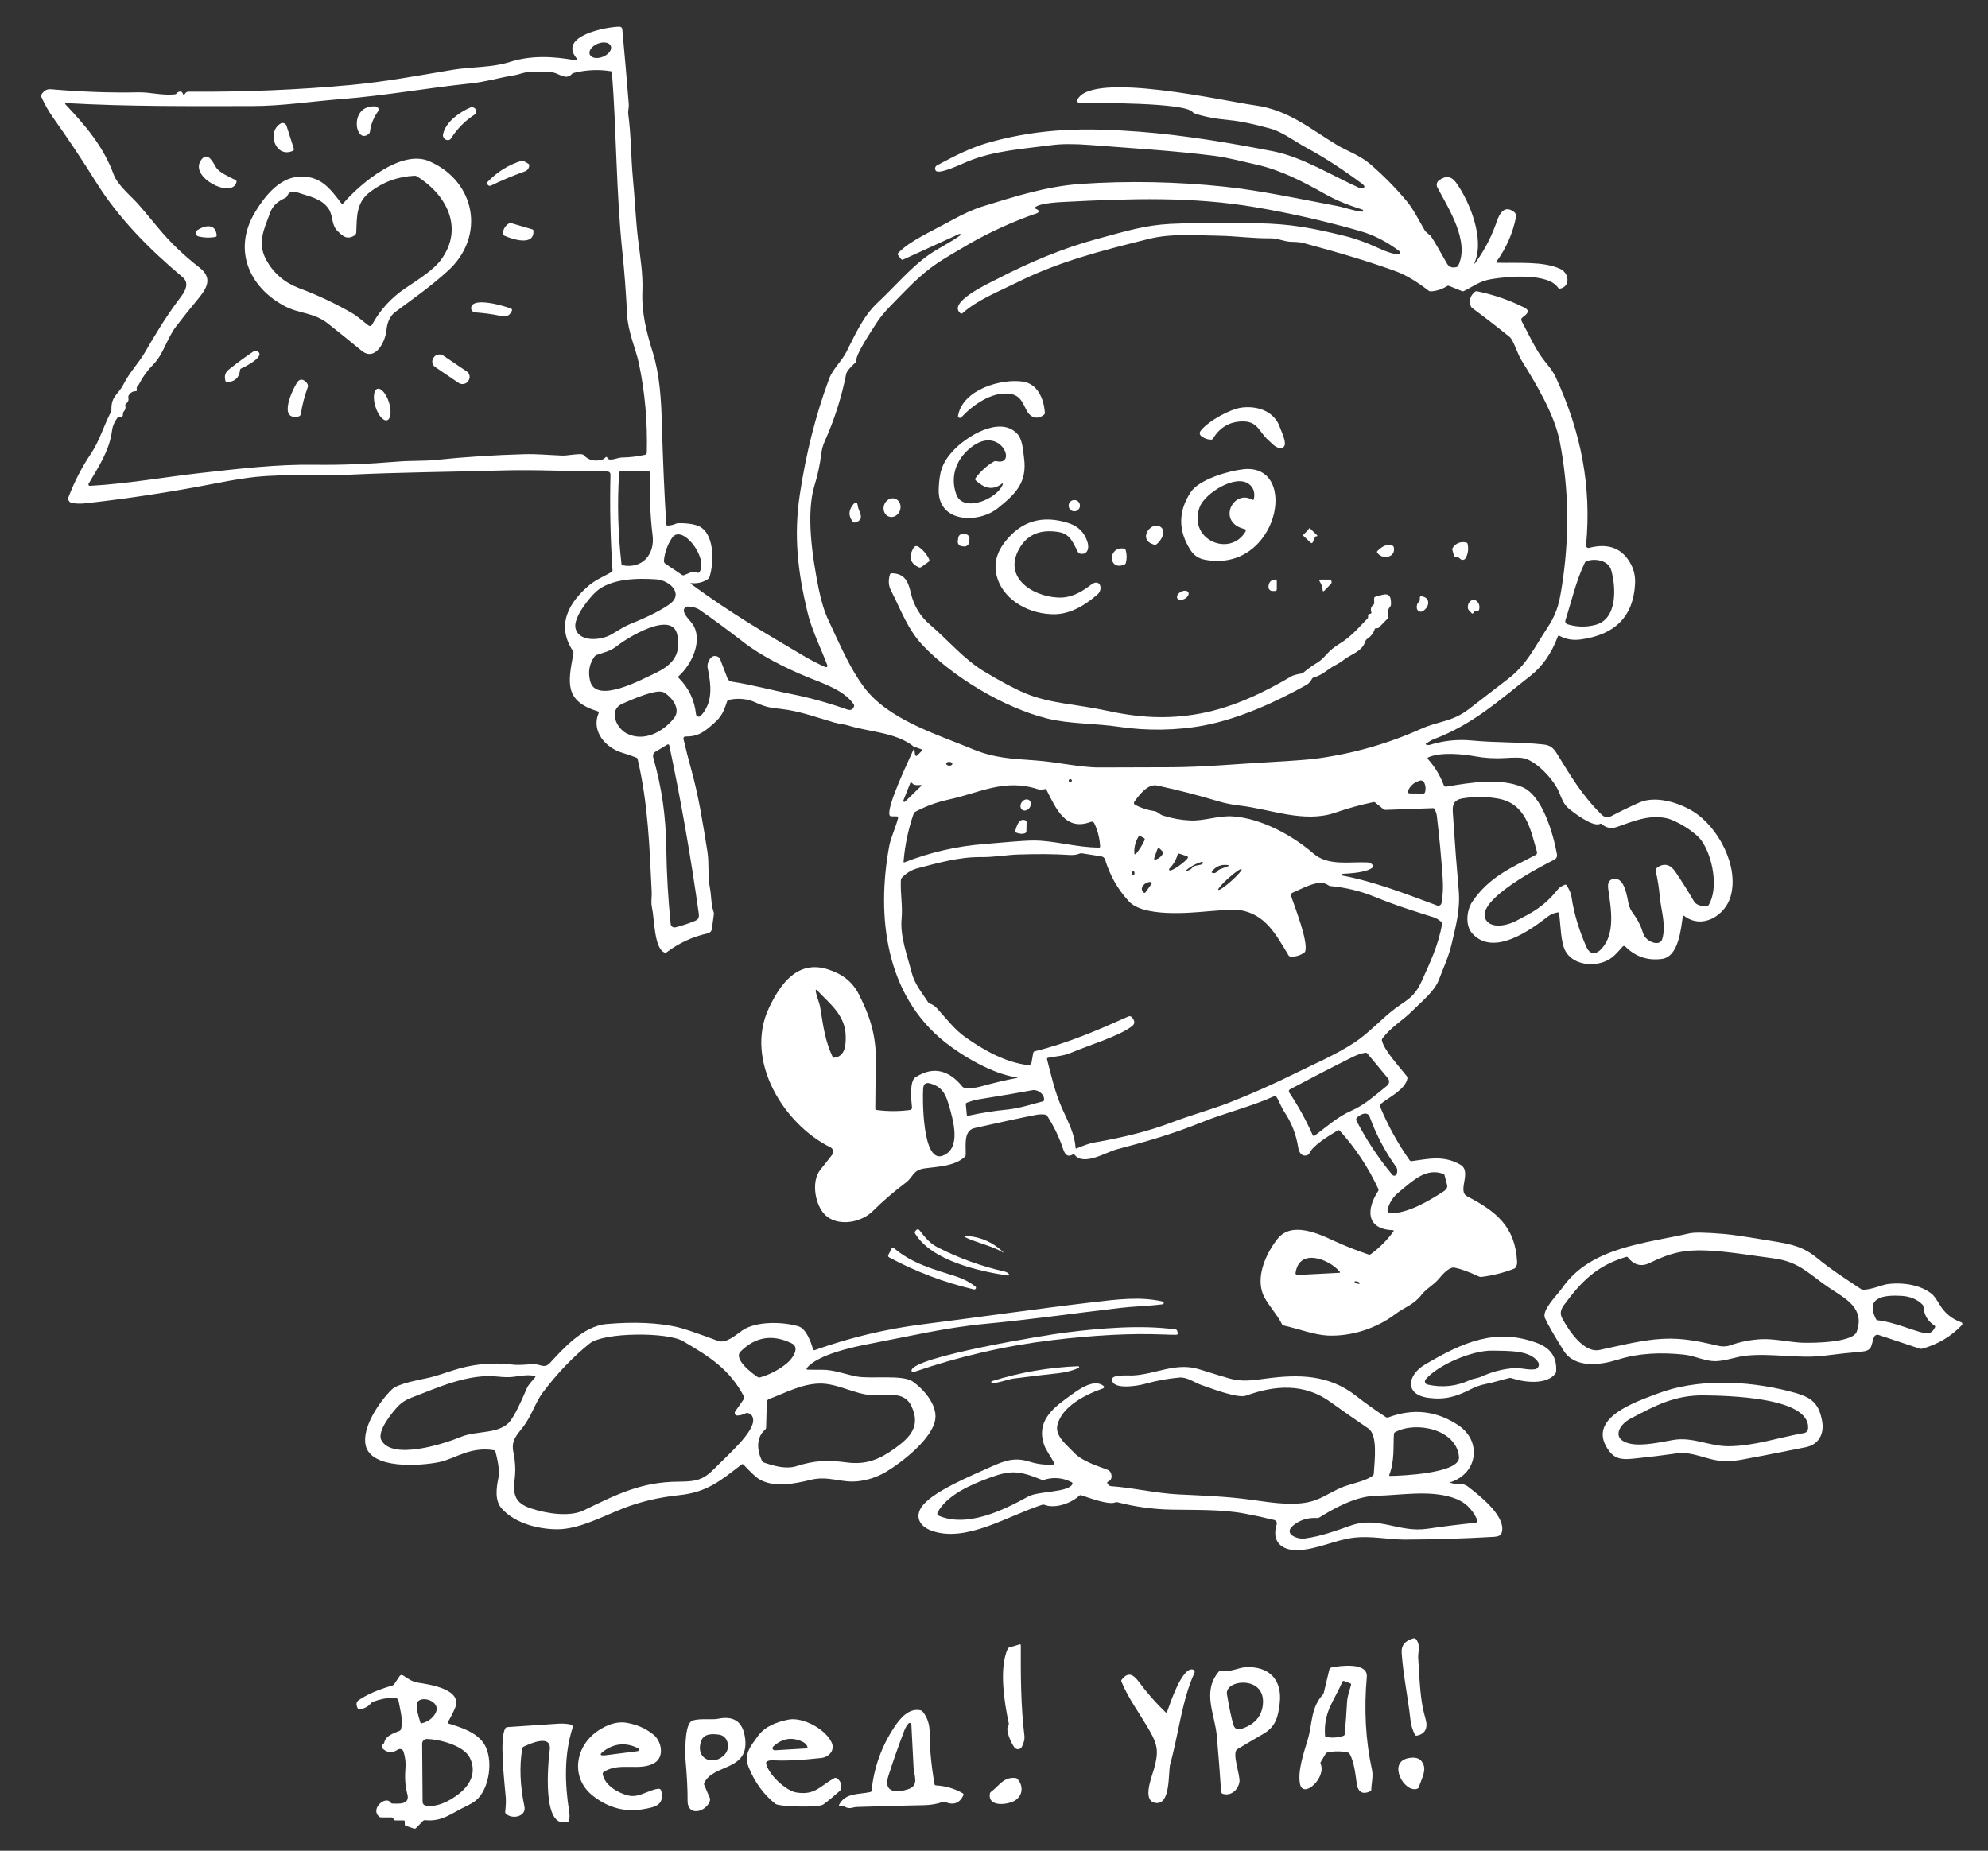 <?xml version="1.0" encoding="UTF-8"?> <svg xmlns="http://www.w3.org/2000/svg" id="_Слой_1" data-name="Слой 1" viewBox="0 0 827 770"><rect x="0" y="0" width="827" height="770" fill="#333333" stroke="none"/> <defs> <style> .cls-1 { fill: #fff; } </style> </defs> <path class="cls-1" d="M287.53,243c17.3,12.68,30.77,20.37,46.83,29.89,2.99,1.77,6,3.32,9.02,4.65,.3,.13,.65,0,.78-.3,.06-.14,.07-.3,.01-.45-2.84-7.44-6.52-14.75-8.31-22.26-3.97-16.7-5.74-31.5-3.14-48.81,2.56-17.03,6.59-33,12.1-47.91,1.62-4.38,5.19-7.35,7.21-11.29,3.83-7.47,6.95-14.91,13.23-20.77,6.96-6.49,13.7-14.57,21.26-19.82,4.22-2.93,8.81-5.01,12.95-8.02,.15-.13,.17-.36,.04-.51-.1-.11-.26-.15-.4-.1l-23.42,10.7c-.34,.15-.62,.08-.84-.21l-1.22-1.6c-.27-.35-.25-.67,.06-.98,4.9-5.05,12.67-8.33,22.38-13.66,4.91-2.69,9.2-4.6,12.88-5.73,13.23-4.07,26.33-8.3,40.63-9.3,19.66-1.36,40.03-.93,59.62,1.13,15.17,1.6,31.44,5.11,46.99,8.05,3.07,.58,6.87,2.03,10.43,2.38,.24,.01,.45-.18,.46-.42,0-.19-.1-.36-.28-.43-5.48-1.77-10.23-3.49-15.52-6.47-9.03-5.09-18.45-10.03-28.73-12.29-5.91-1.31-11.75-2.93-17.62-3.67-17.02-2.15-34.08-3.11-51.17-4.46-6.73-.53-12.19-.51-16.37,.05-11.67,1.56-23.78,2.25-34.77,6.76-2.09,.85-11.86,5.54-13.26,3.93-.54-.61-.47-1.54,.14-2.08,.08-.07,.18-.14,.28-.19,7.44-4,14.52-7.65,22.63-9.82,21.21-5.7,39.45-5.88,61.51-4.2,18.53,1.41,37.77,4.66,55.47,8.1,12.37,2.4,24.25,9.97,36.3,15.39,.14,.06,.3,.09,.45,.08,1.84-.15,1.94-.84,.31-2.05-8.15-6.03-15.74-10.94-22.76-14.72-5.1-2.75-10.17-6.69-15.09-8.05-7.09-1.97-12.77-3.15-17.04-3.54-5.96-.55-10.83-1.49-14.62-2.81-.33-.11-.61-.31-.83-.58-3.2-3.99-40.41-3.81-46.94-3.69-.57,.01-1.04-.44-1.05-1.01,0-.17,.04-.34,.11-.49,6.1-12.04,61.93,.82,73.84,2.42,13.88,1.86,22.77,9.66,34.25,16.57,3.65,2.2,9.45,4.22,13.67,7.86,5.47,4.71,10.51,9.83,15.13,15.34,3,3.58,5.07,8.04,7.54,12.17,.7,1.16,2.11,1.77,2.7,2.65,1.19,1.77,3.37,5.49,6.54,11.16,.83,1.48,2.16,1.99,4.01,1.52,.33-.09,.56-.28,.71-.58,4.91-10.11-4.14-23.95-8.69-32.57-.53-1-.25-2.25,.67-2.92,2.8-2.05,5.15-1.76,7.06,.85,5.77,7.95,11.84,23.24,7.94,32.93-.47,1.15-.34,1.22,.38,.21,3.74-5.23,6.64-10.88,8.71-16.96,1.17-3.43,3.26-6.85,7.16-3.89,.66,.5,.97,1.33,.81,2.14-1.36,6.75-4.06,12.9-8.09,18.47-.25,.33-.16,.51,.25,.52,8.45,.25,19.24-.73,26.26,2.58,3.76,1.76,4.24,7.32-.09,8.2-.33,.07-.58-.04-.77-.31-4.26-6.39-21.27-4.75-27.74-3.66-5.05,.86-7.32,2.88-11.44,4.94-.29,.15-.6,.17-.91,.04l-5.3-2.14c-.31-.13-.6-.1-.89,.08-2.05,1.31-4.28,2.04-6.69,2.19-.36,.02-.68-.08-.96-.3-4.99-3.86-9.47-6.53-13.46-8-9.72-3.59-22.6-7.53-38.65-11.84-1.08-.29-2.69-.45-4.82-.48-3.22-.05-5.66-1.49-8.76-1.46-7.17,.09-14.97-.98-21.29-1.07-9.69-.13-19.97-1.05-29.45,1.32-19.37,4.85-37.07,9.25-55.08,18.25-7.48,3.73-16.07,7.04-22.35,12.63-.31,.27-.62,.27-.93,.02-5.5-4.5,12.15-12.58,14.48-13.8,14.77-7.7,28.65-13.32,41.65-16.87,13.07-3.56,20.53-5.89,31.08-6.47,8.63-.47,20.85-.55,36.68-.26,13.32,.25,22.07,1.85,35.85,5.22,3.15,.77,6.5,1.87,10.06,3.3,3.73,1.51,8.3,4.06,12.32,4.43,.42,.03,.79-.27,.82-.69,.02-.26-.09-.51-.29-.66-5.21-3.95-10.66-6.73-16.33-8.36-14.35-4.11-28.87-7.41-43.56-9.92-26.24-4.48-52.09-3.62-78.52-2.26-2.3,.12-10.34,.37-12.91,2.1-.46,.31-.44,.58,.06,.82l.72,.34c.39,.19,.55,.66,.36,1.04-.09,.18-.25,.32-.44,.39-10.21,3.53-19.85,7.92-28.93,13.16-5.97,3.45-10.24,6.04-12.8,7.77-7.54,5.1-13.01,11.27-19.34,17.68-2.55,2.58-4.66,5.21-6.33,7.89-1.87,2.99-7.87,11.8-7.98,14.92,0,.35-.14,.64-.4,.88-2.3,2.11-3.55,3.66-3.74,4.65-1.92,9.67-4.89,19-8.92,27.98-.75,1.68-1.25,3.49-1.48,5.42-.52,4.34-1.43,8.59-2.72,12.75-3.75,12.04-.88,30.56,1.72,43.39,1.03,5.05,2.33,9.26,3.9,12.65,5.66,12.19,9.22,20.33,14.7,27.82,10.12,13.84,30.72,19.92,45.6,26.13,8.66,3.61,16.53,4,25.75,4.62,8.96,.6,18.76,2.96,26.76,2.94,10.03-.02,20.05-.05,30.07-.09,13.36-.06,27.16-1.38,40.77-2.13,9.57-.53,16.21-1.04,19.93-1.54,14.99-2.04,29.42-6.17,43.31-12.4,7.08-3.17,12.74-2.76,19.77-8.22,5.39-4.19,10.8-8.36,16.23-12.51,7.83-6,10.87-12.99,15.93-20.62,3.99-6.02,5.07-9.7,6.19-16.48,3.46-21.01,3.24-41.53-.65-61.58-2.23-11.48-9.98-24.2-16.1-34.1-1.45-2.35-3.24-8.21-4.72-9.41-5.13-4.15-10.34-8.17-15.63-12.07-.29-.22-.5-.51-.61-.86-.73-2.36-.16-4.31,1.71-5.86,.29-.24,.61-.32,.98-.24,6.85,1.41,13.37,3.66,19.57,6.76,2.9,1.45,.92,2.88-.66,4.07-.61,.46-.73,1.03-.36,1.7,2.94,5.33,5.61,11.64,9.54,16.54,1.77,2.21,3.45,4.18,4.65,6.8,10.44,22.65,14.91,45.18,12.56,69.84-.05,.54,.35,1.03,.89,1.08,.12,.01,.23,0,.35-.03,8.27-2.15,14.15,.26,17.64,7.22,1.15,2.29,1.65,4.89,1.5,7.79-.71,13.43-8.23,21.12-22.56,23.08-3.27,.45-6.22-.05-8.85-1.5-.35-.19-.59-.1-.72,.27-2.59,6.99-6.42,12.48-11.51,16.47-12.93,10.12-23.94,20.22-40.29,26.34-1,.38-2.04,1.15-2.95,1.71-.35,.21-.32,.38,.07,.49,.59,.16,1.03,.2,1.31,.11,5.8-1.81,11.69-2.42,17.68-1.84,9.86,.95,19.56,.56,29.71,1.65,2.88,.31,4.13,1.42,5.7,3.95,5.76,9.31,10.19,17.01,18.42,25.16,1.26,1.25,2.63,1.48,4.12,.69,3.82-2.02,7.7-3.9,11.65-5.64,6.74-2.97,16.14-.03,21.98,3.45,10.78,6.42,19.72,23.2,15.95,35.78-2.37,7.93-11.86,13.64-19.26,7.93-.33-.25-.53-.17-.59,.24-.77,5.02-1.66,16.73-8.7,17.66-5.94,.78-11.01-.94-15.21-5.17-.29-.3-.76-.3-1.06-.01-.01,0-.02,.02-.03,.03-1.93,2.14-3.73,4.36-6.2,5.67-5.44,2.86-14.11,2.23-17.53-3.63-2.09-3.59-2.07-11.24-2.72-15.76-.06-.39-.28-.55-.67-.48-1.55,.27-2.9,.85-4.05,1.74-7.33,5.7-22.56,16.72-31.39,7.04-3.09-3.39-2.34-9.78-.02-13.2,6.97-10.29,16.26-14.2,26.41-19.52,.43-.22,.64-.72,.51-1.19-2.71-9.59-4.61-20.26-16.41-22.27-4.77-.82-9.55-.85-14.33-.08-5.21,.83-4.36,4.16-4.07,8.74,.63,9.79,1.37,19.57,2.24,29.32,.74,8.23-1.19,15.09-3.04,22.97-1.17,4.97-3.35,9.57-5.17,14.42-1.86,4.93-7.3,9.19-11.24,13.15-3.79,3.81-8.69,6.52-12.28,11.32-.21,.27-.27,.58-.19,.91,1.01,4.24,7.55,11.17,10.38,14.85,.19,.25,.26,.53,.21,.84-.76,4.63-7.74,7.87-11.25,10.76-.27,.21-.33,.48-.2,.8,3.29,7.97,7.42,15.47,12.37,22.51,.21,.29,.49,.42,.84,.37,7.37-1,13.3-2.48,20.24,1.46,5.02,2.85-1.42,10.96,2.84,13.17,12.13,6.29,20.07,12.6,20.8,27.4,.03,.68-.14,1.36-.51,2.04-.18,.33-.44,.56-.79,.69-4.38,1.71-8.9,2.84-13.56,3.4-.37,.04-.73-.02-1.06-.18-4.15-1.94-7.51-3.16-10.08-3.67-2.27-.44-5.19,2.98-6.61,4.7-2.15,2.58-5.02,3.88-7.14,6.58-3.38,4.3-6.92,5.04-10.97,8.1-7.79,5.88-18.21,9.3-28.06,8.87-5.56-.25-12.23-2.82-18.34-4.18-.33-.07-.57-.26-.72-.57-2.31-4.66-6.59-8.75-8.08-12.97-2.6-7.38,1.55-16.55,6.23-22.49,5.9-7.47,17.23-2.09,23.42,.77,4.73,2.18,9.56,4.09,14.49,5.74,.31,.1,.6,.05,.87-.14,3.64-2.65,6.78-5.8,9.43-9.44,.25-.35,.16-.53-.27-.55-11.4-.48-10.84-9.01-6.06-16.29,.18-.28,.2-.57,.06-.88-4.11-8.88-9.45-16.95-16.03-24.22-.24-.27-.52-.31-.83-.12-3.38,2.04-10.23,6.02-11.83,9.55-.15,.33-.4,.56-.73,.69-2.34,.9-3.56-.99-3.89-3.13-.85-5.42-2.8-10.41-5.87-14.98-1.26-1.87-1.89-4.07-3.17-6.04-.22-.33-.65-.46-1.02-.3-9.73,4.4-20.06,6.78-29.57,10.62-13.38,5.39-23.65,8.23-35.84,11.46-4.41,1.16-13.8,7.1-17.55,2.27-.21-.27-.46-.32-.75-.14-2.23,1.37-3.33-.19-4.01-2.2-1.63-4.91-3.86-9.54-6.67-13.89-.19-.29-.45-.45-.79-.5-1.23-.17-2.46-.14-3.69,.09-5.89,1.13-14.48,2.98-25.75,5.53-4.71,1.07-3.5,7.44-3.65,11.15-.01,.35-.15,.63-.41,.86-4.24,3.73-10.28,3.95-16.41,4.72-5.32,.67-4.76,3.47-8.18,6.04-5.04,3.79-9.58,7.7-13.62,11.73-4.62,4.61-13.52,6.49-19,2.36-5.04-3.8-6.87-14.58-2.88-19.49,1.5-1.85,3.15-3.95,4.96-6.3,.68-.89,.51-2.18-.38-2.86-.11-.08-.22-.15-.34-.21-19.48-9.59-35.84-36.13-25.64-57.88,4.6-9.81,11.85-20.3,24.64-16.14,5.82,1.9,10.05,4.88,12.94,10.61,4.98,9.87,7.23,17.81,6.97,29.14-.15,6.04-.23,12.08-.26,18.13,0,.35,.17,.55,.52,.6,4.64,.61,9.29,.61,13.94,0,.5-.07,.86-.52,.81-1.03-.29-2.76-1.16-10.93,1.43-12.58,7.68-4.91,14.17-2.73,19.54,3.91,.21,.26,.49,.41,.82,.45,2.3,.26,4.45,.12,6.46-.43,5.75-1.58,10.83-2.78,15.23-3.61,.58-.11,.58-.2-.01-.29-10.21-1.47-22.6-8.98-29.72-14.62-24.76-19.62-28.6-52.25-23.26-81.41,.71-3.86,2.67-7.68,3.7-11.78,.13-.5-.07-.75-.58-.76l-2.23-.03c-.38,0-.63-.19-.74-.55-1.14-3.76,7.95-22.63,10.01-27.27,.25-.56,.08-1.22-.41-1.58-7.53-5.61-17.95-5.65-26.79-8.39-1.83-.57-3.95-.7-5.93-1.28-7.2-2.09-14.31-4.73-21.86-5.58-4.13-.47-6.32-.67-10.45-2.59-3.56-1.67-7.39-2.07-11.48-1.2-.32,.07-.53,.26-.63,.57-1.92,5.76-2.72,6.88-7.33,10.77-3.35,2.82-5.88,3.96-10.02,3.89-.46,0-.84,.36-.84,.82,0,.07,0,.14,.02,.2,1,4.29,2.09,8.57,3.27,12.83,3.16,11.37,4.85,22.57,6.69,33.99,.78,4.85,.06,10.18,1.1,15.48,.58,2.96,.38,6.52,1.49,9.7,.11,.29,.14,.59,.1,.89l-.81,6.14c-.12,.91-.8,1.65-1.69,1.85-6.27,1.37-11.96,3.98-17.09,7.84-.29,.22-.61,.26-.94,.13-4.35-1.72-4.14-13.84-5.23-18.8-.48-2.18,0-4.34-.09-6.15-.89-18.81-1.52-37.05-5.86-55.48-.07-.33-.27-.56-.59-.68-1.93-.75-3.83-1.4-5.72-1.96-7-2.06-13.11-8.97-9.91-16.58,.15-.35,.04-.57-.32-.68-14.19-4.33-12.37-12.09-10.17-24.18,.06-.32,0-.62-.18-.89-7.14-10.74-1.79-20.25,6.84-27.48,2.61-2.18,6.02-3.6,9.18-5.38,.31-.17,.45-.43,.42-.78-.89-13.17-1.17-26.37-.85-39.58,.03-.99-.46-1.49-1.45-1.49-14.62,0-29.35-.86-43.67-.44-21.14,.62-42.25,.75-63.39,1.76-10.94,.51-25.75-.39-39.09,.93-4.07,.41-9.51,1.28-16.32,2.61-17.93,3.51-35.97,6.29-54.12,8.32-2.38,.27-4.42,.22-6.11-.15-.98-.22-1.59-1.18-1.38-2.16,.02-.09,.04-.17,.08-.25,2.46-6.47,5.59-12.52,9.39-18.15,3.51-5.21,5.27-11.6,8.24-17.22,.16-.29,.23-.6,.22-.93-.19-5.8,2.94-6.39,5.06-10.67,2.41-4.84,6.34-8.86,8.78-13.09,4.22-7.29,8.56-14.46,13.56-21.24,1.94-2.63,5.97-7.03,2.19-10.2-13.72-11.52-26.63-24.46-36.13-39.75-5.6-9-11.48-17.82-17.63-26.47-1.97-2.77-3.64-5.71-5.01-8.82-.14-.31-.12-.61,.06-.9,.99-1.62,2.29-2.36,3.9-2.22,13.05,1.11,25.18,1.53,36.39,1.28,4.99-.11,9.8,1.4,15.19,.85,.33-.03,.6-.18,.81-.45,.39-.51,.93-.74,1.62-.7,.34,.02,.58,.18,.73,.49l.25,.51c.23,.47,.47,.48,.73,.03,.38-.67,.89-1,1.53-.99,23.37,.15,46.03-.79,67.98-2.84,13.67-1.28,27.94-3.93,41.88-6.26,7.88-1.32,16.37-.87,23.94-3.3,8.78-2.81,18.23-2.33,27.19-.66,.28,.06,.55-.12,.6-.4,.03-.15,0-.31-.11-.43-7.87-9.45,12.78-13.13,17.76-13.16,.77,0,1.18,.37,1.25,1.13,.97,10.43,1.87,20.81,2.7,31.15,.11,1.33-.4,2.81-.23,4,1.22,8.94,1.14,18.31,1.94,26.75,.81,8.49,1.18,17.42,2.14,25.41,.87,7.28,2.11,14.17,1.81,21.76-.35,8.8,1.65,16.69,4.29,25.19,2.91,9.39,3.51,19.62,3.78,28.95,.47,16.34,1.09,30.56,1.86,42.66,.03,.38,.23,.56,.61,.55,1.2-.03,2.33-.29,3.38-.77,.33-.15,.67-.22,1.03-.23,3.18-.04,5.75,.27,7.72,.92,7.46,2.48,7.25,15.32,5.23,21.53-.11,.33-.31,.6-.6,.79-2.06,1.38-4.34,1.95-6.85,1.71-.54-.05-.59,.08-.16,.4ZM254.1,19.13c-.61-1.5-3.06-1.92-5.48-.94-2.42,.98-3.89,2.99-3.28,4.49,.61,1.5,3.06,1.92,5.48,.94,2.42-.98,3.89-2.99,3.28-4.49Zm-1.43,171.36c.76,1.68,4.21-.1,5.85-.13,3.4-.07,6.65-.44,9.74-1.13,.53-.12,.81-.45,.82-1,.31-12.8-.79-25.15-3.3-37.04-1.28-6.06-4.54-13.03-4.91-20.3-.46-9.26-1.11-17.89-1.95-25.89-2.62-24.95-2.43-49.88-4.35-74.86-.03-.3-.19-.47-.49-.52-5.19-.81-10.34-.57-15.46,.74-.29,.08-.54,.23-.75,.45-2.11,2.33-4.59,.41-6.76-.37-2.96-1.06-7.21-.56-10.38-.56-2.47,0-4.53,1.08-6.97,1.47-6.09,.96-11.74,2.72-17.94,3.36-18,1.87-35.71,5.11-53.79,6.51-12.45,.97-24.7,2.9-37.23,2.91-25.81,.03-51.3,.24-77.19-1.23-.6-.03-.7,.17-.29,.61,7.97,8.53,15.6,17.11,19.98,29.13,1.55,4.24,6.91,8.71,10,12.06,.81,.88,3.71,4.31,8.68,10.3,4.85,5.85,10.52,11.29,16.99,16.31,5.81,4.5,2.97,8.84-.96,13.54-3.03,3.62-5.97,7.31-8.84,11.08-3.71,4.87-5.25,11.55-9.45,15.77-2.34,2.34-4.27,4.99-5.78,7.94-.15,.29-.34,.55-.58,.77-.47,.43-.61,1.01-.44,1.74,.09,.39-.06,.59-.46,.6-1.25,.04-2.2,.59-2.87,1.65-.2,.31-.26,.65-.19,1,.22,1.05-.09,1.89-.93,2.5-.3,.22-.41,.51-.33,.87,.21,.94,0,1.74-.61,2.4-.28,.31-.41,.68-.38,1.1,.06,.95-.37,1.33-1.3,1.12-.4-.09-.72,.03-.96,.36-1.29,1.74-2.05,3.51-2.28,5.32-1.06,8.4-5.6,15.14-9.75,22.18-.17,.28-.07,.64,.22,.81,.1,.06,.22,.09,.33,.08,15.6-.87,32.4-3.84,46.17-5.36,15.91-1.76,31.43-3.64,47.06-3.42,10.87,.15,22.42-.29,34.67-1.31,5.21-.44,11.3-.22,15.58-.66,12.43-1.29,24.9-2.1,37.39-2.43,4.99-.13,10.26,.37,15.42,.57,2.54,.1,5.44-.73,8.3-.55,.35,.02,.64,.16,.87,.41,2,2.15,4.6,2.74,7.79,1.77,.32-.1,.6-.27,.83-.51l.33-.32c.35-.36,.64-.31,.85,.16Zm6.32,44.71c8.38,1.6,13.52-4.73,12.48-12.58-1.13-8.67-1.12-17.2-1.11-25.96,0-.35-.17-.53-.52-.53h-11.65c-.41,0-.62,.2-.64,.61-.8,12.69-.47,25.35,.99,37.98,.03,.24,.21,.43,.45,.48Zm20.57-11.4c-1.91,2.87-3.04,6.02-3.37,9.45-.05,.51,.18,1.01,.61,1.29l6.89,4.64c.31,.21,.63,.24,.96,.09l3.13-1.31c.34-.14,.69-.16,1.04-.06l1.36,.38c.36,.1,.64,0,.84-.32,3.73-5.82-7.35-20.32-11.46-14.16Zm372.73,35.99c3.77,1.12,7.57,1.18,11.39,.19,9.34-2.43,8.54-15.87,6.58-22.77-1.19-4.17-6.86-5-10.26-3.74-.33,.12-.58,.34-.73,.66-3.6,7.36-5.53,16.06-8,23.73-.32,.99,.02,1.63,1.02,1.93Zm-412.88,1.61c1.52,5.92,10.54,5.02,14.74,2.66,2.75-1.55,5.3-3.35,8.22-4.52,7.13-2.87,12.48-5.57,16.07-8.1,6.33-4.45-.03-10.04-5.38-10.41-7.85-.55-19.01-.39-25.12,5.14-2.87,2.61-9.62,10.96-8.53,15.23Zm59.18,11.81c.47,.22,.83,.61,1.01,1.09l3,7.86c.29,.76,.97,1.31,1.77,1.43,8.33,1.25,16.36,3.5,24.83,5.16,7.51,1.48,15.23,3.62,23.17,6.41,1.41,.49,2.36,.12,2.85-1.12,.15-.37,.11-.73-.11-1.06-4.01-5.88-12.71-8.62-19.31-11.33-8.94-3.68-19.28-8.83-26.83-14.72-5.86-4.57-11.84-8.97-17.94-13.21-1.22-.85-2.85-1.31-4.89-1.38-.89-.03-1.64,.68-1.67,1.57,0,.07,0,.15,0,.22,.22,2.15,3.2,4.44,4.22,6.46,3.44,6.79-1.18,16.07-6.36,20.7-.27,.24-.27,.49-.02,.74,4.18,4.14,6.59,9.19,7.23,15.14,.07,.62,.62,1.07,1.24,1,.26-.03,.51-.15,.7-.34,5.4-5.71,4.27-13.22,2.85-20.19-.32-1.61,1.26-5.87,4.25-4.43Zm-16.84-9.1c-2.12-10.45-21.13,1.48-25.03,4.6-2.79,2.24-5.32,2.65-8.55,3.79-.33,.11-.6,.31-.81,.6-2.16,2.94-2.8,6.3-1.91,10.09,2.36,10.02,21.53-.54,26.33-2.74,7.48-3.43,11.75-7.55,9.97-16.34Zm-21.13,40.99c7.12,3.74,15.19-.49,19.81-6.38,2.97-3.78-1-8.72-4.18-10.6-3.01-1.78-13.38,2.95-17.3,4.64-5.95,2.56-2.68,10.06,1.67,12.34Zm12.03,7.66c-.8,.48-1.17,1.43-.92,2.32,3.58,12.82,5.26,23.99,5.46,38.29,.15,10.41,.76,20.76,1.81,31.03,.09,.89,.88,1.54,1.77,1.45,.08,0,.15-.02,.23-.04,2.7-.69,5.34-1.55,7.91-2.59,1.77-.71,1.99-1.54,1.74-3.34-3.26-23.37-7.34-46.63-12.23-69.78-.06-.28-.34-.46-.62-.4-.05,.01-.1,.03-.15,.06l-5,3Zm110.69-.27c.19-.2,.19-.51,0-.71-.05-.05-.11-.09-.18-.11l-2.16-.75c-.26-.09-.55,.05-.64,.31-.03,.07-.03,.15-.02,.23l.32,2.58c.03,.27,.28,.47,.55,.44,.11-.01,.22-.06,.3-.14l1.84-1.85Zm268.37,55.86c1.13,1.73,1.81,3.32,2.02,4.76,1.05,6.97,3.13,13.95,6.25,20.94,1.5,3.33,4.07,3.06,6.26,.68,5.82-6.31,3.95-16.67,2.77-24.87-.28-1.99,.01-3.81,2.18-4.2,4.79-.85,5.68,7.83,6.34,10.58,.3,1.27,.95,2.59,1.95,3.95,1.85,2.5,3.21,5.24,4.1,8.22,.99,3.29,6.92,5.71,7.92,2.24,1.71-5.91-.54-11.9-1.06-17.82-.3-3.36-.82-6.7-1.57-10.02-.22-.97,.1-1.69,.97-2.18,3.09-1.73,5.29-.59,7.19,2.21,2.67,3.91,5.2,7.93,7.59,12.04,.86,1.49,2.65,2.2,5.38,2.14,.33,0,.59-.15,.76-.44,4.24-6.85,1.8-20.11-2.92-26.82-2.56-3.63-10.57-8.5-14.65-9.36-7.25-1.52-13.64,1.23-20.49,3.63-2.43,.85-4.56,.46-6.38-1.18-.22-.19-.46-.22-.71-.09-2.92,1.55-11.38-4.91-13.29-6.6-1.91-1.69-2.78-4.19-3.73-6.52-2.02-4.96-9.08-12.76-14.52-14.14-1.33-.34-4-.38-8.02-.12-4.23,.27-8.45,.02-12.64-.75-4.89-.91-14.09-1.81-19.18,.43-.43,.19-.48,.45-.17,.8,2.82,3.17,4.99,6.74,6.51,10.71,.21,.57,.62,.81,1.23,.7,9.81-1.71,22.32-3.72,31.52,.21,8.41,3.59,12.87,19.69,14.35,27.82,.21,1.11-.2,1.92-1.21,2.43-4.98,2.51-32.98,16.86-28.37,24.86,2.33,4.03,9.11,2.38,12.46,.62,7.31-3.83,11.48-5.78,17.74-13.43,.5-.61,1.38-1.17,2.64-1.67,.33-.13,.59-.05,.78,.24Zm-255.55-50.54c.02-.44-.54-.82-1.24-.85h0c-.7-.03-1.28,.31-1.3,.75-.02,.44,.54,.82,1.24,.85,0,0,0,0,0,0,.7,.03,1.28-.31,1.3-.75Zm49.73,6.97c0-.36-.29-.65-.65-.65s-.65,.29-.65,.65,.29,.65,.65,.65,.65-.29,.65-.65Zm140.48,5.32l5.66,.05c.43,0,.69-.2,.8-.61,.35-1.3,.26-2.55-.27-3.75-.43-.95-1.14-1.27-2.13-.95-2.25,.72-3.83,2.13-4.73,4.22-.16,.38,.01,.82,.39,.98,.09,.04,.18,.06,.28,.06Zm-206.6-3.97l-.43-.42c-.31-.31-.54-.26-.7,.14l-2.85,7.2c-.09,.22,.01,.47,.23,.56,.16,.07,.34,.03,.47-.09l6.48-6.29c.53-.52,.42-.73-.31-.62-.79,.11-1.55,.06-2.28-.13-.23-.06-.44-.18-.61-.35Zm50.06,23.56c8.73-.06,17.78,2.91,27.33,2.94,.35,0,.52-.18,.49-.53-.19-3.35-1-6.54-2.42-9.58-.25-.54-.88-.8-1.44-.59-10.58,4.02-14.48-5.54-18.44-13.26-.16-.31-.41-.43-.75-.36-1.15,.24-1.55,.47-2.76,.07-13.99-4.6-24.18,1.46-37.37,4.32-4.77,1.03-9.35,2.72-13.74,5.05-.32,.17-.54,.42-.66,.77-2.25,6.5-3.65,13.18-4.2,20.03,0,.13,.09,.25,.22,.26,.04,0,.07,0,.11-.02,10.74-4.21,21.85-6.75,33.34-7.64,7.07-.55,15.18-1.42,20.29-1.46Zm141.24,11.15c-2.26,2.18-9.63,2.58-12.58,2.72-.2,.02-.35,.19-.33,.39,.01,.16,.13,.29,.28,.32,13.46,2.57,26.47,7.66,39.4,12.47,.71,.26,1.5-.1,1.76-.81,.03-.07,.05-.15,.06-.23,.59-3.13,.75-6.6,.49-10.4-.59-8.6-1.4-17.18-2.42-25.74-.13-1.05-.46-2.05-.99-2.99-.13-.23-.33-.34-.59-.33l-19.77,.71c-.35,.01-.65-.09-.92-.31l-3.33-2.71c-.25-.21-.54-.27-.86-.2-5.37,1.13-10.65,2.59-15.84,4.38-12.89,4.46-26.9-1.5-39.83-2.97-3.12-.36-6.04-.95-8.77-1.77-8.4-2.53-16.89-4.72-25.48-6.56-3.92-.84-7.41,3.94-9.45,6.7-.3,.41-.21,1,.2,1.3,.04,.03,.08,.06,.13,.08,2.55,1.31,5.25,2.17,8.12,2.6,1.27,.19,2.02,1.37,3.4,1.81,3.72,1.19,7.52,1.88,11.39,2.05,5.96,.26,11.68-2.1,17.64-1.7,11.83,.78,24.89,7.88,33.64,15.48,6.11,5.3,15.14,3.29,22.6,3.68,.94,.04,1.59,.53,2.11,1.22,.22,.29,.2,.56-.06,.81Zm-98.14-6.04c1.25-1.62,2.31-3.36,3.19-5.22,.2-.42,.1-.74-.31-.96l-1.39-.74c-.35-.19-.62-.11-.83,.23-1.17,1.95-1.75,4.05-1.75,6.32,0,1.19,.36,1.32,1.09,.37Zm8.48-1.36l-1.17,3.26c-.31,.89-.03,1.16,.84,.81,1.21-.47,2.11-1.28,2.7-2.41,.16-.31,.12-.58-.12-.83l-1.09-1.09c-.53-.52-.91-.43-1.16,.26Zm-94.61,64.08c1.15,.41,2.15,1.07,2.98,1.98,3.84,4.22,7.33,8.88,11.88,12.07,7.69,5.39,16.46,10.39,25.97,11.57,.71,.09,1.36-.39,1.48-1.09l.69-3.94c.07-.41,.31-.66,.71-.76,13.4-3.24,26.35-8.84,38.86-14.44,.57-.25,1.06-.15,1.47,.31,1.33,1.48,1.35,2.72,.08,3.71-5.36,4.16-17.88,7.89-25.51,11.12-3.06,1.28-6.13,1.41-9.42,2.03-.38,.07-.52,.29-.42,.66,1.83,7.11,3.33,13.98,6.42,20.78,2.76,6.08,5.04,10.37,5.45,16.01,.02,.3,.17,.39,.45,.27,3.09-1.33,5.51-2.15,7.25-2.45,12.67-2.19,23.33-4.95,31.98-8.26,8.32-3.18,17.58-5.75,23.97-8.25,9.51-3.72,18.83-7.86,27.97-12.41,6.21-3.09,16.79-7.64,24.59-12.82,4.95-3.29,9.78-8.3,14.68-12.42,5.64-4.74,9.66-5.32,13.05-12.91,3.6-8.04,7.01-15.08,8.52-23.92,.05-.33-.05-.61-.31-.83-1.16-.96-2.23-1.59-3.2-1.9-8.3-2.63-15.47-4.81-24.41-8.47-5.91-2.41-12.08-3.92-18.52-4.52-.33-.03-.63-.14-.9-.34-3.83-2.87-10.86,1.49-14.76,3.05-.7,.28-.93,.78-.69,1.49,1.67,4.99,6.92,18.21,5.92,22.77-.07,.3-.22,.54-.47,.71-1.69,1.2-3.57,1.76-5.64,1.67-.4-.01-.7-.19-.9-.53-5.16-8.54-9.54-17.12-20.3-18.84-1.65-.27-6.03-.09-13.12,.52-8.21,.71-26.95,2.46-33.05-4.19-4.59-4.99-7.86-10.75-9.82-17.28-.21-.73-.83-1.27-1.59-1.39l-8.07-1.27c-.32-.05-.63-.02-.93,.11-1.2,.51-2.7,.7-4.51,.57-5.66-.39-12.7-.45-21.13-.18-4.46,.14-10.21,1.15-15.44,1.08-8.77-.13-17.72,2.4-26.16,4.6-2.65,.69-4.9,2.03-6.76,4.03-.23,.25-.36,.55-.38,.89-.28,5.55,.81,10.71,.29,16.26-.67,7.23,2.43,15.33,4.22,22.34,1.2,4.72,4.2,8.2,6.79,12.22,.18,.28,.43,.48,.74,.59Zm106.99-61.31l-3.2-1.06c-.37-.12-.61,0-.72,.38-.63,2.23-1.75,4.16-3.36,5.79-.21,.22-.24,.46-.08,.72,.61,.97,7.17-3.8,7.68-5.16,.12-.33,.01-.56-.32-.67Zm.81,5.83c.53-.2,.98-.52,1.33-.97,.22-.29,.49-.51,.82-.67,.9-.44,3.35-.46,3.58-1.19,.19-.57,0-.77-.58-.59-1.78,.55-3.43,1.35-4.94,2.4-1.93,1.34-2,1.68-.21,1.02Zm9.96,1.2c.81,.15,1.51-.18,2.12-1.01,.19-.25,.43-.43,.72-.54l3.31-1.25c.71-.27,.69-.45-.06-.54-2.65-.33-4.78,.51-6.39,2.53-.35,.44-.25,.71,.3,.81Zm11.93-1.64c-.31-.35-2.72,1.3-5.4,3.68h0c-2.67,2.38-4.59,4.59-4.28,4.94h0c.31,.35,2.72-1.3,5.4-3.68,2.67-2.38,4.59-4.59,4.28-4.94h0Zm-45.04,2.6c.29,0,.51-.41,.51-.91h0c0-.5-.25-.9-.53-.89-.29,0-.51,.41-.51,.91h0c0,.5,.25,.9,.53,.89Zm7.12,2.76c-2.07-.15-4.82,2.33-2.97,4.24,.38,.4,.73,.37,1.04-.08l2.33-3.31c.37-.52,.23-.8-.4-.85Zm-131.54,73.09c4.75-.54,4.87-5.72,4.77-9.25-.24-8.56-6.78-13.35-11.69-18.58-.66-.7-.9-.58-.73,.36,.41,2.26,1.54,4.75,1.84,6.66,1.35,8.54,2.15,14.08,5.13,20.43,.13,.29,.36,.42,.68,.38Zm199.85,32.46c4.82-3.64,9.8-8.04,15.23-10.38,5.51-2.36,10.22-6.69,14.92-10.44,.94-.76,1.09-2.14,.34-3.08,0,0-.01-.01-.02-.02l-8.5-10.25c-.24-.29-.55-.4-.92-.35-1.61,.24-3.4,.85-5.35,1.82-8.7,4.34-17.36,8.81-25.97,13.4-.43,.23-.59,.77-.36,1.21,.01,.02,.03,.05,.04,.07,3.79,5.66,7.06,11.6,9.8,17.81,.12,.27,.43,.39,.69,.27,.03-.02,.07-.03,.1-.06Zm-162.85-19.68c-.27,3.47-.51,31.27,8.12,28,7.88-2.98,4.44-14.77,2.39-21.64-1.38-4.64-3.12-7.21-7.7-8.45-1.73-.47-2.66,.22-2.81,2.09Zm50.33,4.67c.02-2.43-2.72-4.36-4.97-3.91-3.42,.67-11.25,2.01-23.5,4-.55,.09-1.77,.49-3.68,1.18-.33,.12-.47,.35-.44,.7l.42,4.35c.03,.33,.21,.46,.54,.39,5.3-1.17,10.65-2.03,16.04-2.56,5.34-.53,9.95-2.1,15.02-3.42,.37-.1,.56-.34,.57-.73Zm144.84,31.28c.38,.45,1.04,.51,1.49,.13,.14-.11,.24-.26,.31-.42,.36-.92,.39-2.15-.24-3.02-4.63-6.47-8.3-13.44-11.01-20.9-.92-2.55-4.45-.73-5.41,.62-.23,.34-.26,.69-.07,1.06,4.17,8.05,9.14,15.56,14.93,22.53Zm-.86,15.95c7.16,.25,16.28-5.22,22.14-9.02,.65-.42,1.13-.93,1.43-1.52,.16-.33,.2-.67,.11-1.02l-1.09-4.22c-.08-.29-.26-.49-.55-.59-7.13-2.5-12.25,2.51-18.53,7.7-2.37,1.95-3.92,4.35-4.63,7.19-.16,.64,.24,1.29,.89,1.45,.08,.02,.16,.03,.23,.03Zm-38.62,25.72l17.49-.91c.13-.01,.23-.13,.22-.25,0-.05-.02-.09-.05-.13-4.27-5.26-16.91-10.2-18.44,.45-.06,.4,.23,.78,.63,.83,.05,0,.1,0,.15,0Zm25.95,3.5c.07-.23-.35-.57-.95-.76-.6-.19-1.14-.17-1.22,.06-.07,.23,.35,.57,.95,.76,.6,.19,1.14,.17,1.22-.06Z"></path> <path class="cls-1" d="M156.27,44.28c.72,.05,1.27,.67,1.22,1.39-.02,.25-.1,.49-.25,.69-1.83,2.54-2.95,5.37-3.35,8.49-.03,.31-.17,.57-.41,.78-5.72,5.05-8.71-12.16,2.79-11.35Z"></path> <path class="cls-1" d="M196.79,44.62c.98,.4,1.42,1.09,1.32,2.06-.04,.39-.23,.7-.56,.91-4.05,2.62-7.37,5.97-9.97,10.06-.21,.33-.51,.53-.9,.6-1.05,.17-1.82-.28-2.29-1.33-.13-.31-.17-.62-.1-.95,1.07-5.34,6.91-9.3,11.56-11.33,.31-.14,.63-.15,.94-.02Z"></path> <path class="cls-1" d="M121.83,62.76c-7.18,3.21-11.01-7.76-5.14-11.34,.8-.49,1.85-.23,2.33,.57,.07,.11,.12,.24,.17,.37l3.04,9.5c.11,.36-.06,.75-.4,.9Z"></path> <path class="cls-1" d="M89.91,69.68c1.54,2.31,5.62,3.93,8.1,5.25,.33,.17,.46,.44,.37,.81-1.66,7.25-20.52-2.19-14.45-9.52,2.74-3.32,4.89,1.82,5.98,3.46Z"></path> <path class="cls-1" d="M142.82,84.56c7.07-8.16,24.08-22.53,35.73-17.49,19.28,8.33,23.65,31.23,7.71,45.67-7.54,6.84-14.41,11.52-21.84,17.07-2.39,1.79-3.41,4.75-3.65,7.57-.38,4.44-4.56,13.3-10.36,8.53-4.61-3.8-9.25-7.55-13.93-11.25-6.06-4.78-11.92-4.02-18.14-7.34-14.96-8-21.49-23.64-12.26-39,3.82-6.36,9.83-14.09,17.87-14.77,9.08-.76,13.16,4.56,18,10.98,.28,.37,.57,.38,.87,.03Zm4.58,13.46c-3.16,1.82-4.7,.27-6.92-1.83-2.74-2.6-1.8-6.4-3.78-9.32-2.98-4.4-8.24-5.15-12.98-6.81-2.13-.75-3.55-.24-4.27,1.53-.13,.31-.34,.53-.64,.68-3.07,1.47-5.21,2.92-6.47,6.33-2.52,6.84-5.49,12.55-1.48,19.73,3.05,5.44,7.56,9.29,13.54,11.55,7.95,3,15.32,6.47,22.09,10.42,2.35,1.37,4.54,3.44,6.87,5.16,.41,.3,.99,.22,1.29-.2,.02-.03,.05-.07,.07-.1,3.42-6.25,8.06-11.33,13.92-15.25,6.44-4.32,11.96-7.85,14.98-12.05,9.46-13.16,2.01-26.98-10.18-34.5-.29-.18-.6-.26-.93-.24-7.01,.32-13.26,2.61-18.74,6.88-5.66,4.39-5.28,10.28-5.58,16.72-.03,.54-.32,1.03-.79,1.3Z"></path> <path class="cls-1" d="M220.16,68.95c-.17,1.19-.78,1.98-1.85,2.36-4.97,1.78-9.66,3.75-14.07,5.91-.54,.26-1.18,.04-1.44-.5-.2-.41-.12-.89,.19-1.22,3.94-4.04,8.58-6.91,13.93-8.6,.33-.11,.65-.07,.96,.1l1.87,1.1c.33,.19,.46,.48,.41,.85Z"></path> <path class="cls-1" d="M212.68,92.84l8.83,2.6c.23,.07,.36,.23,.38,.47,.53,6.76-8.93,3.55-12.02,2.17-.47-.21-.74-.7-.67-1.21,.23-1.69,1.05-2.99,2.47-3.89,.31-.2,.65-.25,1.01-.14Z"></path> <path class="cls-1" d="M82.06,95.77c2.9-1.96,7.61-3.06,8.07,2.07,.04,.42-.15,.67-.57,.75-2.33,.41-4.68,.33-7.04-.25-.77-.19-1.23-.97-1.04-1.73,.08-.34,.29-.64,.58-.84Z"></path> <path class="cls-1" d="M212.63,128.42c.32,.14,.47,.51,.33,.83,0,0,0,0,0,0-1.09,2.56-2.66,2.6-5.25,2.07-3.06-.63-6.41-1.08-10.04-1.34-.99-.07-1.73-.92-1.67-1.91,0-.02,0-.04,0-.06,.49-4.71,14.2-.64,16.62,.41Z"></path> <path class="cls-1" d="M107.2,146.24c3.35,2.01-5.54,6.53-6.76,7.01-.36,.14-.56,.4-.6,.79-.31,3.05-2.08,4.71-5.3,5-.39,.03-.64-.14-.74-.52-.56-2.05-.21-3.48,1.51-4.87,3.37-2.7,6.71-5.15,10.04-7.36,.61-.41,1.22-.42,1.85-.05Z"></path> <rect class="cls-1" x="184.68" y="144.95" width="5.84" height="17.36" rx="2.71" ry="2.71" transform="translate(-44.79 222.84) rotate(-55.9)"></rect> <path class="cls-1" d="M126.49,158.3c1.38,.92,1.87,1.91,1.48,2.98-1.33,3.61-2.27,7.27-2.81,10.96-.08,.51-.46,.92-.97,1.03-8.89,1.9-2.22-12.05-.26-14.56,.61-.79,1.73-.97,2.56-.41Z"></path> <path class="cls-1" d="M398.54,172.94c1.97-11.03,18.27-15.55,27.11-14.15,5.76,.92,8.59,6.74,9.01,12.95,.02,.31-.09,.57-.34,.78-2.67,2.21-5.61,1.34-7.22-1.71-1.74-3.3-2.63-6.34-6.95-6.96-7.55-1.1-15.49,4.69-20.26,9.77-.3,.32-.8,.33-1.12,.03-.19-.18-.28-.45-.23-.71Z"></path> <ellipse class="cls-1" cx="159" cy="168.31" rx="2.95" ry="6.84" transform="translate(-42.66 54.54) rotate(-17.2)"></ellipse> <path class="cls-1" d="M499.58,179.09c3.13-3.92,12.03-8.89,16.97-9.52,6.83-.87,13.85,1.71,16.02,8.59,.47,1.51,4.4,8.89-.5,8.18-1.62-.23-3.32-2.23-4.4-3.17-4-3.47-4.34-8.02-11.01-7.84-5.25,.14-9.27,2.52-12.06,7.14-.18,.29-.44,.44-.79,.43-1.39,0-2.68-.45-3.89-1.32-.98-.71-1.09-1.54-.34-2.49Z"></path> <path class="cls-1" d="M415.14,211.38c-8.1,6.56-25.2,6.26-24.64-7.96,.26-6.76,1.23-10.69,5.87-15.77,5.49-6.01,19.43-14.73,26.65-7.34,2.37,2.41,2.53,6.86,2.97,10.15,1.43,10.44-3.7,15.13-10.85,20.92Zm1.68-10.18c-4.06,3.22-7.64,1.67-10.88-1.29-.28-.26-.33-.69-.1-1,2.06-2.82,4.59-5.11,7.58-6.88,.33-.2,.69-.25,1.07-.16,8.77,2.04,2-14.45-9.56-6.46-6.68,4.62-9.95,12.2-7.16,20.18,2.78,7.96,17.18,2.06,19.4-4.13,.04-.12-.01-.25-.13-.3-.08-.03-.16-.02-.22,.04Z"></path> <path class="cls-1" d="M495.3,204.8c3.54-5.43,16.1-8.97,22.07-9.58,23.44-2.4,14.35,43.53-16.25,37.63-2.52-.48-4.49-1.82-5.9-4.02-5.15-8.05-5.13-16.06,.08-24.03Zm22.48,15.32c-11.75-2.8-4.82-16.67,3.08-12.25,.43,.24,.68,.12,.77-.36,.49-2.63-.19-4.65-2.02-6.08-5.61-4.38-18.53,3.91-20.58,9.59-4.93,13.67,12.8,21.03,19.15,10.03,.17-.3,.07-.69-.23-.86-.05-.03-.11-.05-.17-.07Z"></path> <ellipse class="cls-1" cx="371.1" cy="211.21" rx="3.94" ry="3.49" transform="translate(50.08 492.77) rotate(-70.9)"></ellipse> <circle class="cls-1" cx="446.91" cy="210.38" r="2.35"></circle> <path class="cls-1" d="M354.9,209.91c1.07-1.34,1.71-1.16,1.92,.55,.28,2.36,3.36,5.62-1.03,6.9-.41,.12-.76,.01-1.03-.32-1.88-2.29-1.83-4.67,.14-7.13Z"></path> <path class="cls-1" d="M438.87,255.55c-9.98,.18-21-5.3-24.02-15.17-1.55-5.07-.57-9.92,2.94-14.57,6.83-9.03,15.77-11.74,26.82-8.15,4.07,1.33,6.7,4.05,7.87,8.17,.67,2.37-.14,5.16-3.23,4.5-.34-.08-.6-.27-.77-.58-2.01-3.54-3.03-7.54-7.95-8.38-7.29-1.23-12.61,.76-15.96,5.97-8.01,12.47,4.53,20.72,15.51,21.26,5.39,.26,9.65-2.15,13.78-5.31,3.8-2.92,5.18,1.86,2.75,3.97-4.98,4.35-11.06,8.16-17.74,8.29Z"></path> <path class="cls-1" d="M480.22,226.63c-7.6-2.05-.93-10.51,2.81-7.23,2.19,1.91-.03,5.61-1.93,7.05-.27,.21-.56,.27-.88,.18Z"></path> <path class="cls-1" d="M544.33,220.32c.01-.13,.06-.25,.13-.36,.17-.25,.35-.27,.56-.06l2.84,2.76c.26,.25,.21,.4-.15,.45l-.32,.04c-.16,.03-.27,.11-.33,.25l-.9,2.1c-.24,.55-.58,.62-1.01,.21l-2.83-2.66c-.23-.22-.24-.45-.02-.69,.65-.69,1.32-1.37,2.03-2.04Z"></path> <rect class="cls-1" x="398.29" y="222.39" width="5.16" height="4.7" rx="1.81" ry="1.81" transform="translate(125.08 592.36) rotate(-82.4)"></rect> <path class="cls-1" d="M609.7,232.2c-.39,.69-1.26,.94-1.95,.55-.13-.07-.25-.17-.35-.28-.51-.55-1.11-.84-1.82-.85-.43,0-.7-.22-.81-.63l-.6-2.26c-.07-.28-.03-.54,.13-.78,1.32-1.95,3.17-2.71,5.55-2.27,.37,.07,.6,.29,.68,.66,.45,2.1,.18,4.05-.83,5.86Z"></path> <path class="cls-1" d="M573.03,229.22c1.78-1.69,3.56-3.11,6.27-2.17,.27,.09,.43,.28,.5,.55,1.03,4.32-4.69,5.52-6.85,2.35-.19-.27-.16-.51,.08-.73Z"></path> <path class="cls-1" d="M379.88,228.17c.59-1.09,1.39-1.28,2.4-.55,1.87,1.35,3.3,3.06,4.28,5.15,.18,.39,.1,.7-.25,.95l-2.99,2.15c-.38,.27-.78,.31-1.2,.12-3.45-1.6-4.2-4.21-2.24-7.82Z"></path> <path class="cls-1" d="M467.71,234.91c-6.77,2.76-7-7.63-.15-6.69,.37,.05,.61,.26,.72,.63,.52,1.77,.54,3.56,.06,5.35-.09,.34-.3,.58-.63,.71Z"></path> <path class="cls-1" d="M571.88,261.74c-.57,1.76-1.66,3.15-3.27,4.16-.29,.19-.48,.45-.58,.78-1.34,4.41-5.84,5.39-8.94,7.78-1.18,.91-2.41,1.7-3.7,2.35-3.06,1.55-5.19,4.07-8.84,5-.33,.09-.57,.28-.74,.57-.69,1.23-1.43,2.07-2.2,2.5-13.02,7.27-27.99,14.07-42.58,16.9-11.27,2.19-24.27,2.29-35.25,.64-9.93-1.5-21.06-1.2-30.22-3.51-18.26-4.59-39.27-17.4-51.53-30.25-6.57-6.89-9.1-14.71-13.34-22.89-1.07-2.06-1.23-4.3-.49-6.72,.11-.36,.36-.54,.74-.54,5.2,.08,6.82,3.13,7.93,8.04,1.21,5.38,3.89,9.83,8.03,13.36,7.42,6.33,13.99,14.26,22.29,19.31,6.97,4.23,12.77,7.31,17.38,9.24,10.27,4.29,21.61,4.56,32.89,7.03,13.89,3.04,26.09,4.01,40.44,1.25,13.16-2.54,25.69-8.52,37.14-15.26,1.27-.75,2.93-1,4.35-1.26,.33-.06,.62-.2,.87-.42,1.77-1.5,3.64-2.85,5.62-4.05,1.22-.73,2.35-1.7,3.39-2.9,1.73-1.99,3.71-3.67,5.96-5.02,4.69-2.82,7.93-6.64,11.61-10.47,.24-.25,.33-.54,.28-.87-.11-.65,.2-1.03,.92-1.14,.41-.07,.56-.3,.43-.7-.4-1.3-.13-2.29,.81-2.98,.26-.19,.39-.45,.38-.78l-.03-1.94c0-.35,.16-.58,.51-.67,3.68-.99,6.74-2.68,6.5,3.27-.01,.31-.12,.59-.33,.83-.98,1.12-1.26,2.45-.84,3.98,.11,.4,.02,.75-.27,1.04l-3.52,3.62c-.23,.24-.52,.36-.85,.36h-.45c-.25,0-.42,.12-.5,.36Z"></path> <path class="cls-1" d="M527.68,244.17c.07-1.85,.96-2.86,2.65-3.05,.54-.06,.81,.18,.81,.73v3.28c0,.5-.25,.75-.75,.75h-1.06c-.91,0-1.65-.74-1.65-1.65,0-.02,0-.04,0-.06Z"></path> <path class="cls-1" d="M553.66,242.91l-2.69,2.78c-.47,.49-.72,.39-.77-.28-.09-1.23-.49-2.38-1.19-3.45-.35-.54-.21-.81,.44-.82l3.45-.02c.58,0,1.05,.46,1.06,1.05,0,.28-.11,.54-.3,.74Z"></path> <ellipse class="cls-1" cx="492.04" cy="247.66" rx="2.61" ry="1.65" transform="translate(-58.65 260.95) rotate(-28.1)"></ellipse> <path class="cls-1" d="M590.64,249.59v-.91c0-.44,.22-.64,.66-.6,3.63,.35,3.69,4.23,.63,6.16-.78,.49-1.81,.26-2.3-.52-.14-.22-.22-.46-.25-.72-.12-1.17,.19-2.06,.92-2.67,.23-.19,.34-.44,.34-.74Z"></path> <path class="cls-1" d="M613.37,254.41l-.6,.73c-.17,.21-.35,.21-.53,.02l-1.19-1.28c-.27-.29-.42-.64-.44-1.04-.09-1.55,.58-2.65,1.99-3.3,.31-.14,.61-.13,.9,.02,1.6,.86,2.21,2.2,1.83,4.01-.08,.37-.31,.56-.69,.56h-.69c-.24,0-.43,.09-.58,.28Z"></path> <ellipse class="cls-1" cx="426.67" cy="334.91" rx="2.47" ry="1.99" transform="translate(-92.4 492.32) rotate(-55)"></ellipse> <path class="cls-1" d="M426.36,346.67c-1.32,.49-2.59,.11-3.86-.33-.18-.07-.25-.19-.2-.37,.48-2.04,1.52-5.66,4.15-4.72,.41,.15,.61,.44,.6,.87l-.07,3.67c0,.43-.21,.73-.62,.88Z"></path> <path class="cls-1" d="M419.31,530.69c-11.88-1.77-31.81-6.1-38.65-17.54-.17-.29-.16-.57,.03-.84,.69-1,1.33-1.13,1.9-.38,2.22,2.93,4.29,5.43,7.7,7.15,8.77,4.44,17.96,7.75,27.57,9.93,.83,.19,1.43,.53,1.82,1.04,.13,.18,.1,.43-.07,.56-.08,.06-.19,.09-.3,.08Z"></path> <path class="cls-1" d="M779.62,556.22c-1.35,2.98-.28,5.67-5.02,6.1-5.18,.47-10.35,1.03-15.51,1.69-11,1.42-21.88-1.17-33.05,.05-3.37,.37-7.38,1.84-11.26,2.19-5.06,.47-9.24-2.13-14.22-2.66-9.34-.99-18.64-.72-27.66,2.12-7.08,2.23-17.76,3.71-22.44-3.79-4.14-6.65-6.73-11.18-7.78-13.59-1.42-3.29,5.34-9.8,7.24-12.54,11.77-16.93,34.41-18.46,52.96-22.68,1.99-.45,6.74-.37,14.26,.26,2.96,.25,8.21,1,15.74,2.26,10.69,1.79,16.21,2.18,22.99,7.75,6,4.92,12,8.75,18.33,12.94,1.66,1.1,9.28-1.79,10.18-1.94,6.06-1.02,14.46-.17,19.49,4.16,.66,.57,1.71,2.06,3.16,4.45,2.05,3.39,5,5.77,8.83,7.14,.38,.13,.57,.54,.44,.92-.03,.1-.09,.19-.16,.26-4.57,4.77-10.07,8.04-16.5,9.8-.36,.1-.72,.09-1.07-.03l-17.06-5.68c-.75-.25-1.57,.1-1.89,.82Zm-129.78-7.82c2.62,4.92,8.92,14.66,15.56,13.25,7.62-1.62,15.59-3.62,23.03-4.39,9.29-.96,16.26,.25,26.58,2.71,1.3,.31,3.21,.28,4.5-.17,4.29-1.53,8.68-2.41,13.17-2.64,5.21-.27,11.99,1.25,16.71,1.46,4.14,.19,21.34,.05,22.99-4.54,3.53-9.83-4.7-13.81-11.3-18.2-8.33-5.55-12.41-10.92-23.18-12.33-9.23-1.2-18.88-2.89-27.92-3.29-9.31-.41-15.13,.99-23.88,5.26-3.54,1.73-6.64,.53-8.88-2.35-.19-.25-.44-.33-.75-.24-12.02,3.57-18.6,10.09-25.81,19.96-1.25,1.7-1.92,3.45-.82,5.51Zm131.33,.9c6.92,.77,14.2,4.21,19.46,5.35,1.93,.42,3.38-.39,4.33-2.43,.15-.31,.07-.56-.22-.74-2.79-1.78-4.32-4.37-4.59-7.77-.03-.39-.18-.72-.46-.99-2.21-2.19-5.15-3.39-8.8-3.59-6.42-.35-15.28,.22-10.52,9.61,.17,.33,.43,.52,.8,.56Z"></path> <path class="cls-1" d="M402.89,514.26c5.47,.52,10.24,2.71,14.33,6.56,.41,.39,.37,.44-.12,.16-4.44-2.57-9.74-3.69-14.47-5.72-2.04-.88-1.95-1.21,.26-1Z"></path> <path class="cls-1" d="M369.85,523.11c-.36-.19-.49-.63-.31-.99l1.33-2.63c.25-.49,.58-.56,1.01-.2,7.87,6.62,16.64,8.8,25.79,11.75,2.99,.96,5.68,2.35,8.07,4.17,.31,.24,.36,.69,.11,1-.17,.21-.44,.31-.7,.25-12.37-2.89-24.13-7.34-35.3-13.35Z"></path> <path class="cls-1" d="M338.23,561.38c.08,.27,.36,.43,.64,.35,.01,0,.02,0,.03-.01,14.65-5.24,29.66-8.83,45.01-10.76,23.69-2.99,47.32-6.42,71.05-9.22,9.24-1.08,19.63-2.44,28.72-.23,.31,.08,.5,.39,.43,.7-.06,.23-.25,.4-.49,.43-5.89,.74-12.3,.88-17.62,1.51-18.74,2.2-37.48,4.88-56.27,6.64-16.2,1.52-32.17,5.3-48.14,8.34-6.32,1.21-21.44,4.36-25.96,10.06-.14,.18-.12,.43,.06,.58,.07,.06,.16,.09,.25,.09,1.99,.03,3.98,.04,5.97,.02,4.94-.04,9.71,1.91,14.57,2.81,5.79,1.08,18.97-.89,23.21,2.08,4.51,3.16,10.15,9.59,9.41,15.55-1,8.05-13.8,18.01-20.35,21.94-3.83,2.29-7.91,3.63-12.25,4.04-6.84,.63-11.92-2.43-19.27-.62-7.23,1.79-15.45,3.3-21.52-.33-1.13-.67-3.26-2.67-6.4-5.98-.26-.27-.54-.29-.83-.06-8.66,6.67-14.33,11.52-25.71,12.71-8.85,.93-16.91,2.86-24.2,5.8-8.92,3.59-18.09,8.43-26.73,8.43-7.83-.01-17.59-2.46-23.04-8.53-3.13-3.48-2.29-8.74-1.45-12.91,.49-2.37,.06-6.03-1.28-10.96-.07-.27-.25-.42-.52-.47-9.99-1.71-16.19,3.58-22.97,4.95-7.77,1.56-28.3,3.07-30.48-7.08-1.59-7.44,5.77-18.11,10.82-23.09,2.77-2.73,11.88-4.07,16.31-5.16,1.54-.38,4.58-1.32,9.13-2.83,8.08-2.67,16.4-3.48,24.97-2.43,3.19,.39,6.12-.25,9.38-.13,2.3,.08,3.82,1.89,6.2-.69,5.31-5.75,13.68-15.22,23.41-16.06,11.39-.98,21.17-.57,29.32,1.24,2.67,.59,8.35,2.52,17.04,5.77,3.36,1.25,7.49-2.55,10.09-4.33,5.9-4.06,17.22-3.6,23.37-1.73,3.29,1.01,5.27,6.67,6.09,9.57Zm-31.48,27.55c-.58,.03-1.08-.42-1.12-1.01-.01-.24,.05-.47,.19-.66l3.69-5.29c.18-.26,.2-.53,.05-.81-5.97-11.48-14.51-16.81-25.49-23.21-6.48-3.78-32.9-3.73-38.83,1.04-6.99,5.63-13.5,12.45-19.52,20.46-2.84,3.78-4.66,9.66-7.94,14-2.84,3.76-5.28,5.69-4.18,10.94,.78,3.75,.95,7.42,.5,11.01-.82,6.56,.2,9.97,6.8,12.18,6.42,2.15,16.1,3.66,21.96,.8,13.64-6.66,24-11.85,39.33-11.94,7.39-.04,10.35-.63,15.17-5.58,5.48-5.63,16.77-15.28,15.92-20.53-.23-1.42-1.01-2.24-2.34-2.45-.29-.05-.57,0-.83,.14-1.01,.54-2.13,.84-3.36,.91Zm1.33-26.63c-3.17,3.15,5.08,9.32,7.17,10.63,.29,.18,.59,.22,.91,.13,4.09-1.18,7.8-3.12,11.12-5.81,2.39-1.94,5.65-6.61,2.08-8.35-7.99-3.91-15.09-2.78-21.28,3.4Zm-149.47,36.8c4.39,8.65,26.41,1.53,33.15-1.3,6.46-2.72,16.27-.95,20.58-6.71,1.71-2.28,3.96-6.71,6.73-13.28,.8-1.9,2.28-3.18,3.55-4.79,.21-.27,.15-.44-.18-.53-2.74-.78-6.45,.07-9.27,.37-1.65,.17-3.66,.12-6.04-.14-12.26-1.34-24.83,4.51-36.06,8.81-2.12,.81-3.84,1.88-5.15,3.19-2.42,2.43-9.22,10.61-7.31,14.38Zm159.14,9.37c4.14,1.42,9.21,2.9,13.56,1.52,7.49-2.38,12.78-2.62,20.82-1.56,8.29,1.09,13.8-1.26,20.34-6,6.43-4.64,10.58-9.27,6.63-17.52-3.06-6.4-10.49-4.17-15.9-4.4-7.79-.33-14.86-5.13-22.52-4.88-7.47,.25-13.87,3.84-20.79,6.45-.53,.2-.89,.7-.9,1.26l-.29,10.54c-.01,.38-.16,.7-.45,.95-3.86,3.38-3.33,8.73-1.25,12.98,.16,.32,.41,.54,.75,.66Z"></path> <path class="cls-1" d="M483.58,555.19c-13.19-.52-28.5,.27-45.92,2.38-19.65,2.38-38.86,6.81-57.61,13.28-.34,.12-.71-.06-.83-.4-.03-.09-.04-.18-.03-.28,.53-5.75,56.95-14.9,63.84-15.75,14.7-1.82,31.46-3.29,45.98-1.32,.35,.05,.57,.24,.67,.57l.22,.76c.17,.59-.05,.89-.66,.9-1.17,.01-3.05-.03-5.66-.14Z"></path> <path class="cls-1" d="M594.21,581.57c-10.21-1.39-8.63-9.6-1.49-13.81,15.68-9.25,29.52-15.54,46.96-8.9,5.53,2.11,8.08,6.04,7.66,11.81-.03,.33-.15,.63-.36,.9-3.73,4.67-12.94,3.61-18.17,1.8-.32-.11-.65-.13-.98-.05-3.39,.81-6.11,1.75-9.92,2.52-2.12,.43-4.14,1.15-6.06,2.14-6.03,3.13-10.91,4.51-17.64,3.59Zm-.43-5.54c6.15,1.38,12,.78,17.57-1.8,1.58-.73,3.36-.81,4.72-1.43,4.45-2.06,9.1-3.27,13.95-3.62,2.6-.19,5.57,.92,8.47,.5,1.07-.15,1.8-1.14,1.65-2.21-.04-.28-.14-.55-.3-.79-3.2-4.9-11.81-4.64-19.21-4.75-8.03-.12-22.31,5.78-27.57,11.96-.47,.56-.4,1.39,.16,1.86,.16,.14,.36,.23,.56,.28Z"></path> <path class="cls-1" d="M448.53,568.4c.22,0,.39,.18,.39,.39,0,.15-.09,.28-.22,.35-2.63,1.13-5.47,1.86-8.54,2.19-6.27,.67-12.53,1.42-18.78,2.24-1.31,.18-8.37,2.43-8.86,1.8-.29-.38-.21-.64,.25-.79,11.63-3.64,23.55-5.7,35.76-6.18Z"></path> <path class="cls-1" d="M460.67,617.15c.35,.73,.87,1.12,1.54,1.17,9.4,.67,18.74,2.96,27.85,3.41,10.39,.51,20.37,.83,30.97,2.32,8.16,1.15,18.66,2.9,26.31,.03,4.08-1.52,8.04-4.36,12.31-5.81,3.27-1.11,8.76-2.25,11.4-4.3,.27-.21,.42-.49,.44-.83,.4-6.22,1.64-16.17-2.31-18.85-5.35-3.63-10.64-7.33-15.88-11.1-10.72-7.71-22.92-6.94-34.95-2.53-3.29,1.2-13.56-2.64-19.19-4.66-2.1-.76-5.41-3.16-8.52-2.88-4.94,.45-9.79,1.34-14.55,2.69-2.8,.79-13.76,2.63-13.45-2.06,.13-1.93,6.71-1.44,8.29-1.49,9.49-.33,18.08-5.65,27.9-2.59,5.44,1.7,9.64,2.98,12.59,3.83,5.28,1.53,10.09,.72,15.36,.02,13.54-1.78,26-1.66,37.3,7.2,4.03,3.15,8.16,6.1,12.4,8.85,.32,.21,.72,.25,1.08,.12,10.39-3.87,20.12-2.75,29.19,3.35,9.72,6.54,8,19.85-3.19,23.57-.36,.12-.36,.24,0,.36,2.75,.94,4.67-.36,7.19,1.59,4.97,3.82,14.35,11.32,14.2,17.59-.08,2.87-1.55,3.13-4,3.27-12.13,.69-24.28,1.06-36.43,1.12-6.7,.03-13.81-1.61-21.15-.81-7.91,.85-15.46,5.01-23.62,5.2-6.59,.16-10.9-3.56-8.66-10.69,.24-.77-.18-1.59-.95-1.83-.03-.01-.07-.02-.1-.03-4.07-1.01-8.15-1.89-12.23-2.65-9.8-1.84-20.57-1.45-30.67-1.66-7.55-.15-14.97-1.18-22.27-3.07-.32-.09-.63-.06-.94,.07-2.74,1.14-10.56-1.8-14.12-2.98-.34-.11-.64-.04-.9,.21-2.93,2.87-9.78,5.59-14.41,3.78-.31-.12-.61-.13-.92-.03-14.33,4.57-31.6,15.9-45.94,10.83-5.18-1.83-7.55-6.11-3.57-10.82,5.03-5.97,20.29-12.24,27.82-15.65,6.08-2.75,10.2-4.25,16.48-2.26,3.18,1,6.44,1.39,9.77,1.16,.47-.03,.59-.26,.38-.68-1.3-2.53-3.39-5.22-4.19-7.53-3.22-9.35,3.07-14.85,9.9-19.74,3.65-2.62,10.64-8.2,14.86-4.72,.25,.21,.28,.57,.08,.81-.07,.08-.16,.14-.26,.18-7.13,2.44-17.11,7.41-19.03,15.23-1.13,4.6,4,8.36,6.79,11.39,3.35,3.66,9.59,5.52,14.05,7.23,.7,.27,1.24,.83,1.47,1.54,.54,1.63,.12,2.77-1.27,3.43-.32,.15-.4,.39-.25,.7Zm146.27-11.01c-1.06-11.59-17.99-14.98-26.57-10.29-.32,.17-.49,.44-.51,.8-.32,5.01,.33,11.15-1.9,16.88-.13,.35-.02,.52,.35,.52,4.16-.04,29.27-.99,28.63-7.91Zm-216.45,24.46c11.86,5.09,26.88-2.26,37.2-7.96,4.24-2.34,16.61-1.65,18.37-5.09,.2-.39,.11-.69-.28-.89-3.67-1.89-7.5-2.22-11.49-.99-.34,.11-.67,.09-1-.04-9.08-3.69-12.66-4.06-21.17-.98-8.23,2.98-18.15,7.31-22.1,14.61-.25,.47-.08,1.05,.39,1.3,.03,.01,.05,.03,.08,.04Zm147.6,3.96c-4.6,3.67,1.76,5.92,4.56,5.54,6.9-.93,12.67-3.11,19.17-5.37,11.79-4.11,20.1,3.08,32.04,1.3,6.57-.97,13.2-1.8,19.9-2.47,.51-.05,.88-.5,.82-1.01-.01-.11-.04-.21-.08-.31-2.2-4.61-5.15-7.56-10.28-9.2-9.89-3.16-21.57-.95-31.91-.72-8.05,.18-16.73,4.82-23.46,9.02-.29,.17-.6,.25-.93,.23-3.78-.23-7.06,.77-9.83,2.99Z"></path> <path class="cls-1" d="M669.39,603.7c-10.18-13.67,11.47-20.54,19.8-23.77,16.78-6.5,37.63-5.54,54.86-1.16,8.43,2.14,12.44,3.88,13.96,12.55,.91,5.21-1.35,9.69-6.87,10.8-14.21,2.85-23.21,4.6-27,5.25-2.33,.4-4.77,.56-7.3,.48-6.67-.21-12.49-4.15-19.45-3.15-5.59,.8-11.19,1.49-16.8,2.06-4.56,.46-8.24,.91-11.2-3.06Zm8.61-3.09c5.34,1.22,13.59-.79,18.18-1.54,8.05-1.32,14.84,2.62,22.74,2.63,10.5,.02,21.17-3.68,31.57-5.49,.89-.15,1.56-.88,1.64-1.77,1.29-13.34-34.53-13.75-42.99-13.89-12.34-.21-20.38,4.15-30.85,9.66-4.96,2.61-8.09,8.62-.29,10.4Z"></path> <path class="cls-1" d="M583.1,687.88c-.25-3.46,1.44-5.24,4.81-6.22,.48-.14,1,.05,1.29,.47,1.86,2.75,.61,5.26,.76,7.59,.71,10.75,.75,17.51,3.1,25.6,1,3.44-.09,6.12-3.66,6.78-.37,.07-.64-.06-.81-.4-1.01-1.99-1.62-4.04-1.85-6.13-1.01-9.31-2.98-18.42-3.64-27.69Z"></path> <path class="cls-1" d="M422.05,727.08c-1.14-1.36-4.03-7.28-2.61-9.12,.21-.27,.28-.57,.21-.91-1.8-8.41-4.16-22.79-.47-31.02,.14-.31,.38-.52,.71-.62l4.21-1.24c.37-.11,.55,.03,.55,.41-.05,12.11,0,25.19,1.48,37.37,.19,1.58-.16,3.19-1.06,4.84-.48,.89-1.59,1.22-2.48,.73-.21-.11-.39-.26-.54-.44Z"></path> <path class="cls-1" d="M549.39,733.86c2.42,5.87-7.3,14.67-8.59,8.36-1.07-5.21,1.5-12.78,3.2-18.43,2.01-6.72,1.21-13.22,6.3-18.76,.18-.19,.3-.42,.36-.68l2.31-9.62c.13-.54,.56-.95,1.11-1.05,3.42-.63,15.06-2.25,14.5,4.03-1.21,13.57-.49,26.44,2.16,38.63,.59,2.67-.23,5.49-.29,8.25,0,.32-.16,.55-.45,.68-3.24,1.5-5.12,.23-5.6-3.19-.53-3.75-1.07-9.12-2.95-12.39-.17-.31-.43-.5-.78-.57-2.83-.63-5.67-.63-8.51-.02-.29,.07-.52,.23-.67,.48l-2.04,3.44c-.16,.27-.18,.55-.06,.84Zm2.22-11.21c2.45,.47,4.86,.32,7.21-.45,.35-.12,.55-.37,.58-.74,.4-4.39,.72-8.78,.96-13.18,.14-2.61,.95-4.68,1.65-7.19,.11-.37-.02-.63-.39-.77l-2.43-.92c-.35-.13-.61-.03-.76,.32-3.64,8.29-7.93,12.57-7.22,22.48,.02,.25,.15,.4,.4,.45Z"></path> <path class="cls-1" d="M508.83,746.37c-.53-.13-.81-.47-.85-1.01-.51-7.6-1.1-15.29-1.79-23.08-.83-9.38-6.25-18.4,.85-26.85,.23-.28,.53-.39,.89-.32,3.73,.73,7.37-1.31,10.2-1.46,10.02-.54,15.33,5.42,14.22,14.97-.62,5.42-1.54,9.7-6.77,12.72-3.63,2.1-7.24,4.23-10.85,6.4-2.5,1.5,1.39,10.97,.86,13.78-.56,2.93-3.24,5.77-6.76,4.85Zm16.54-37.37c1.07-12.1-15.99-10.26-14.96-4.11,.92,5.53,1.81,9.77,2.67,12.71,.51,1.73,1.77,2.24,3.78,1.54,5.23-1.83,8.07-5.21,8.51-10.14Z"></path> <path class="cls-1" d="M485.51,712.17c1.24-3.33,6.16-18.62,10.69-17.58,.54,.12,.88,.65,.76,1.19-.02,.07-.04,.14-.07,.21-5.27,11.55-6.51,25.08-10.08,37.92-.94,3.38,.39,17.64-6.45,16.13-5.22-1.15-1.2-10.83-.3-14.06,1.9-6.8,1.66-9.84-1.66-15.63-4.46-7.78-8.91-13.49-11.88-20.69-.13-.3-.09-.58,.11-.83,2.87-3.72,5.1-1.84,7.28,1.09,3.29,4.46,6.93,8.6,10.91,12.41,.31,.3,.54,.25,.69-.16Z"></path> <path class="cls-1" d="M159.86,724.92c.62-2.86,3.97-3.79,6.34-4.82,.33-.14,.53-.38,.62-.72,.96-3.58-.35-7.93-.98-11.53-.16-.94-1-1.61-1.95-1.58-3,.11-5.9,.69-8.7,1.74-.33,.12-.6,.31-.82,.58-1.24,1.51-2.86,2.35-4.87,2.52-.34,.03-.58-.1-.72-.41-.73-1.52-.6-2.62,.38-3.3,3.37-2.35,8.04-4.39,14.02-6.13,.36-.11,.65-.32,.86-.63l2.19-3.29c.31-.47,.93-.6,1.4-.3,2.1,1.34,3.71,2.64,6.33,3.04,4.33,.66,18.72,2.66,15.34,10.54-.87,2-1.85,3.94-2.96,5.81-.19,.33-.11,.54,.26,.65,5.26,1.57,11.77,3.68,14.81,8.5,3.98,6.31,2.28,18.86-3.54,23.56-.91,.73-2.33,1.56-4.28,2.49-5.74,2.74-9.71,6.37-16.7,5.63-.37-.04-.68,.07-.94,.33l-2.88,2.94c-.25,.25-.54,.33-.87,.22l-3.36-1.12c-.3-.1-.45-.31-.45-.62v-1.14c0-.33-.17-.5-.5-.5h-3.41c-.27,0-.48-.12-.62-.35l-.27-.46c-.17-.29-.43-.44-.78-.44h-4.2c-.35,0-.66-.11-.92-.34-3.79-3.32,2.81-8.87,4.81-5.83,.18,.27,.43,.4,.75,.41,2.4,.05,7.35,.57,6.23-3.81-1.03-4.03-1.11-7.17-.79-11.4,.15-1.95-.12-4.08-.81-6.38-.25-.83-1.12-1.29-1.95-1.04-.14,.04-.28,.1-.4,.18-2.39,1.55-4.53,1.38-6.42-.5-.23-.23-.32-.51-.27-.84,.07-.38,.24-.67,.51-.87,.27-.2,.44-.46,.51-.79Zm20.54-10.99c4.54-5.6-4.53-8.78-6.65-5.91-1.17,1.58,.56,6.73,1.12,8.62,.09,.29,.28,.4,.58,.33,2.08-.51,3.73-1.53,4.95-3.04Zm-3.38,37.26c4.61,.93,9.83-1.83,13.4-4.5,5.04-3.77,7.96-8.98,5.15-15.14-2.46-5.41-12.9-7.95-17.94-8.06-1.09-.03-1.99,.84-2.02,1.93,0,.02,0,.04,0,.06l.19,24.23c0,.72,.51,1.34,1.22,1.48Z"></path> <path class="cls-1" d="M350.46,751.38h-1.01c-.44,0-.56-.19-.35-.58,2.71-5.01,8.07-4.14,12.94-5.23,.33-.07,.51-.28,.54-.61,.99-9.65,4.17-18.51,9.56-26.56,2.33-3.5,6.02-7.93,10.8-6.82,.35,.08,.64,.26,.87,.53,1.97,2.35,2.94,5.33,2.93,8.95-.02,6.22,.65,13.28,2.01,21.19,.06,.36,.27,.55,.64,.57,3.95,.21,7.64,1.28,11.06,3.23,.39,.23,.49,.54,.29,.94-1.6,3.27-4.12,4.18-7.55,2.73-.33-.13-.66-.14-.99-.03-2.41,.86-5.03,1.31-7.87,1.36-6.67,.1-16.01,.35-28.01,.75-1.58,.05-2.94,1.11-4.95-.16-.28-.17-.58-.26-.91-.26Zm19.12-12.58c-2.4,7.51,4.01,7.07,8.48,5.49,4.34-1.54,2.15-5.77,1.99-8.75-.33-5.91-.64-11.93-.93-18.07-.02-.38-.35-.67-.72-.65-.18,0-.35,.09-.47,.22-.71,.79-1.34,1.88-1.87,3.27-2.33,6.11-4.49,12.28-6.48,18.49Z"></path> <path class="cls-1" d="M295.34,749.14c-1.41,4.73-9.38,6.92-9.31-.02,.04-4.33-.23-9.76-.8-16.31-.25-2.85-.47-14.08,2.05-16.43,1.91-1.79,8.89-.75,11.29-1.26,6.39-1.38,10.13,.97,11.23,7.05,2.71,14.95-13.18,11.44-16.86,19.67-.11,.25-.11,.51,0,.77l2.33,5.39c.16,.37,.18,.75,.07,1.14Zm-3.71-24.65c-2.5,7.67,5.61,10.47,10.03,5.25,2.24-2.64,1.19-7.51-2.47-8.03-2.79-.4-6.47-.58-7.56,2.78Z"></path> <path class="cls-1" d="M318.71,733.69c.86,4.45,8.12,11.31,12.45,12.04,7.95,1.34,9.92-2.7,15.94-5.95,.34-.19,.67-.17,1,.05,1.53,1.03,2.11,2.5,1.74,4.39-.07,.37-.25,.67-.53,.92-2.73,2.42-5,4.29-6.82,5.61-1.95,1.42-18.46,.96-19.99-.28-4.89-3.95-8.59-9.06-11.1-15.31-2.13-5.31,.87-8.69,3.8-12.77,3.03-4.22,7.92-5.95,12.75-6.94,5.85-1.2,15.35,3.84,17.98,9.44,1.55,3.3-1.09,6.15-4.29,6.51-8.31,.92-14.97,1.24-20,.97-1.09-.06-1.93,.09-2.54,.45-.33,.2-.46,.49-.39,.87Zm14.99-9.12c-4.35-2.01-8.37-1.32-12.05,2.07-.37,.34-.39,.91-.05,1.27,.18,.2,.45,.31,.72,.29l13.08-.77c.45-.03,.61-.25,.48-.68-.28-.91-1.01-1.64-2.18-2.18Z"></path> <path class="cls-1" d="M273.9,744.2c.54-.06,1.04,.28,1.17,.81,1.46,6.04-2.61,6.84-7.42,7.69-7.53,1.33-14.5-.5-20.91-5.48-9.63-7.48-7.56-20.76,2.09-27.19,3.32-2.21,7.46-3.97,11.63-3.3,4.35,.7,8.14,2.35,11.37,4.95,3.36,2.69,4.64,9.07,.63,11.66-6.03,3.9-15.03-.53-21.4,3.97-.27,.19-.38,.46-.33,.79,.79,4.7,6.33,7.8,10.44,8.87,4.67,1.2,8.22-2.22,12.73-2.77Zm-8.45-16.85c-4.91-2.44-9.57-2.12-13.98,.96-2.35,1.64-2.1,2.28,.74,1.92l13.04-1.67c.35-.04,.6-.36,.55-.72-.03-.21-.16-.4-.35-.49Z"></path> <path class="cls-1" d="M217.23,727.5c-1.21,7.47-.89,15.51,.94,24.14,.85,3.97-4.88,5.53-7.7,2.97-.25-.23-.35-.5-.31-.83,.29-2.44,.36-4.49,.22-6.15-.58-6.89-2.7-24.78-.11-28.62,.19-.28,.45-.43,.79-.45,7.04-.48,14.06-.95,21.07-1.42,1.93-.13,3.71,0,5.34,.36,.54,.12,.88,.66,.75,1.2,0,.03-.01,.06-.02,.09-3.58,11.24-3.25,23.4-1.42,34.91,.19,1.19,.2,2.37,.03,3.54-.05,.31-.22,.52-.51,.62-11.04,3.82-8.31-24.35-7.61-29.79,.89-6.8-8.32-2.6-10.87-1.36-.33,.16-.53,.42-.59,.79Z"></path> <path class="cls-1" d="M589.6,744.19c-5.35,1.95-12.47-10.78-3.95-12.68,3.53-.79,5.73,.2,6.62,2.97,.89,2.75-1.16,6.22-2.02,9.02-.1,.34-.32,.57-.65,.69Z"></path> <path class="cls-1" d="M422.16,749.15c-2.72,1.67-11.33,2.93-10.37-2.93,.05-.31,.2-.55,.45-.73,3.42-2.47,5.17-6.27,10.2-5.77,.33,.03,.6,.17,.83,.42,2.53,2.8,2.29,6.92-1.11,9.01Z"></path> </svg> 